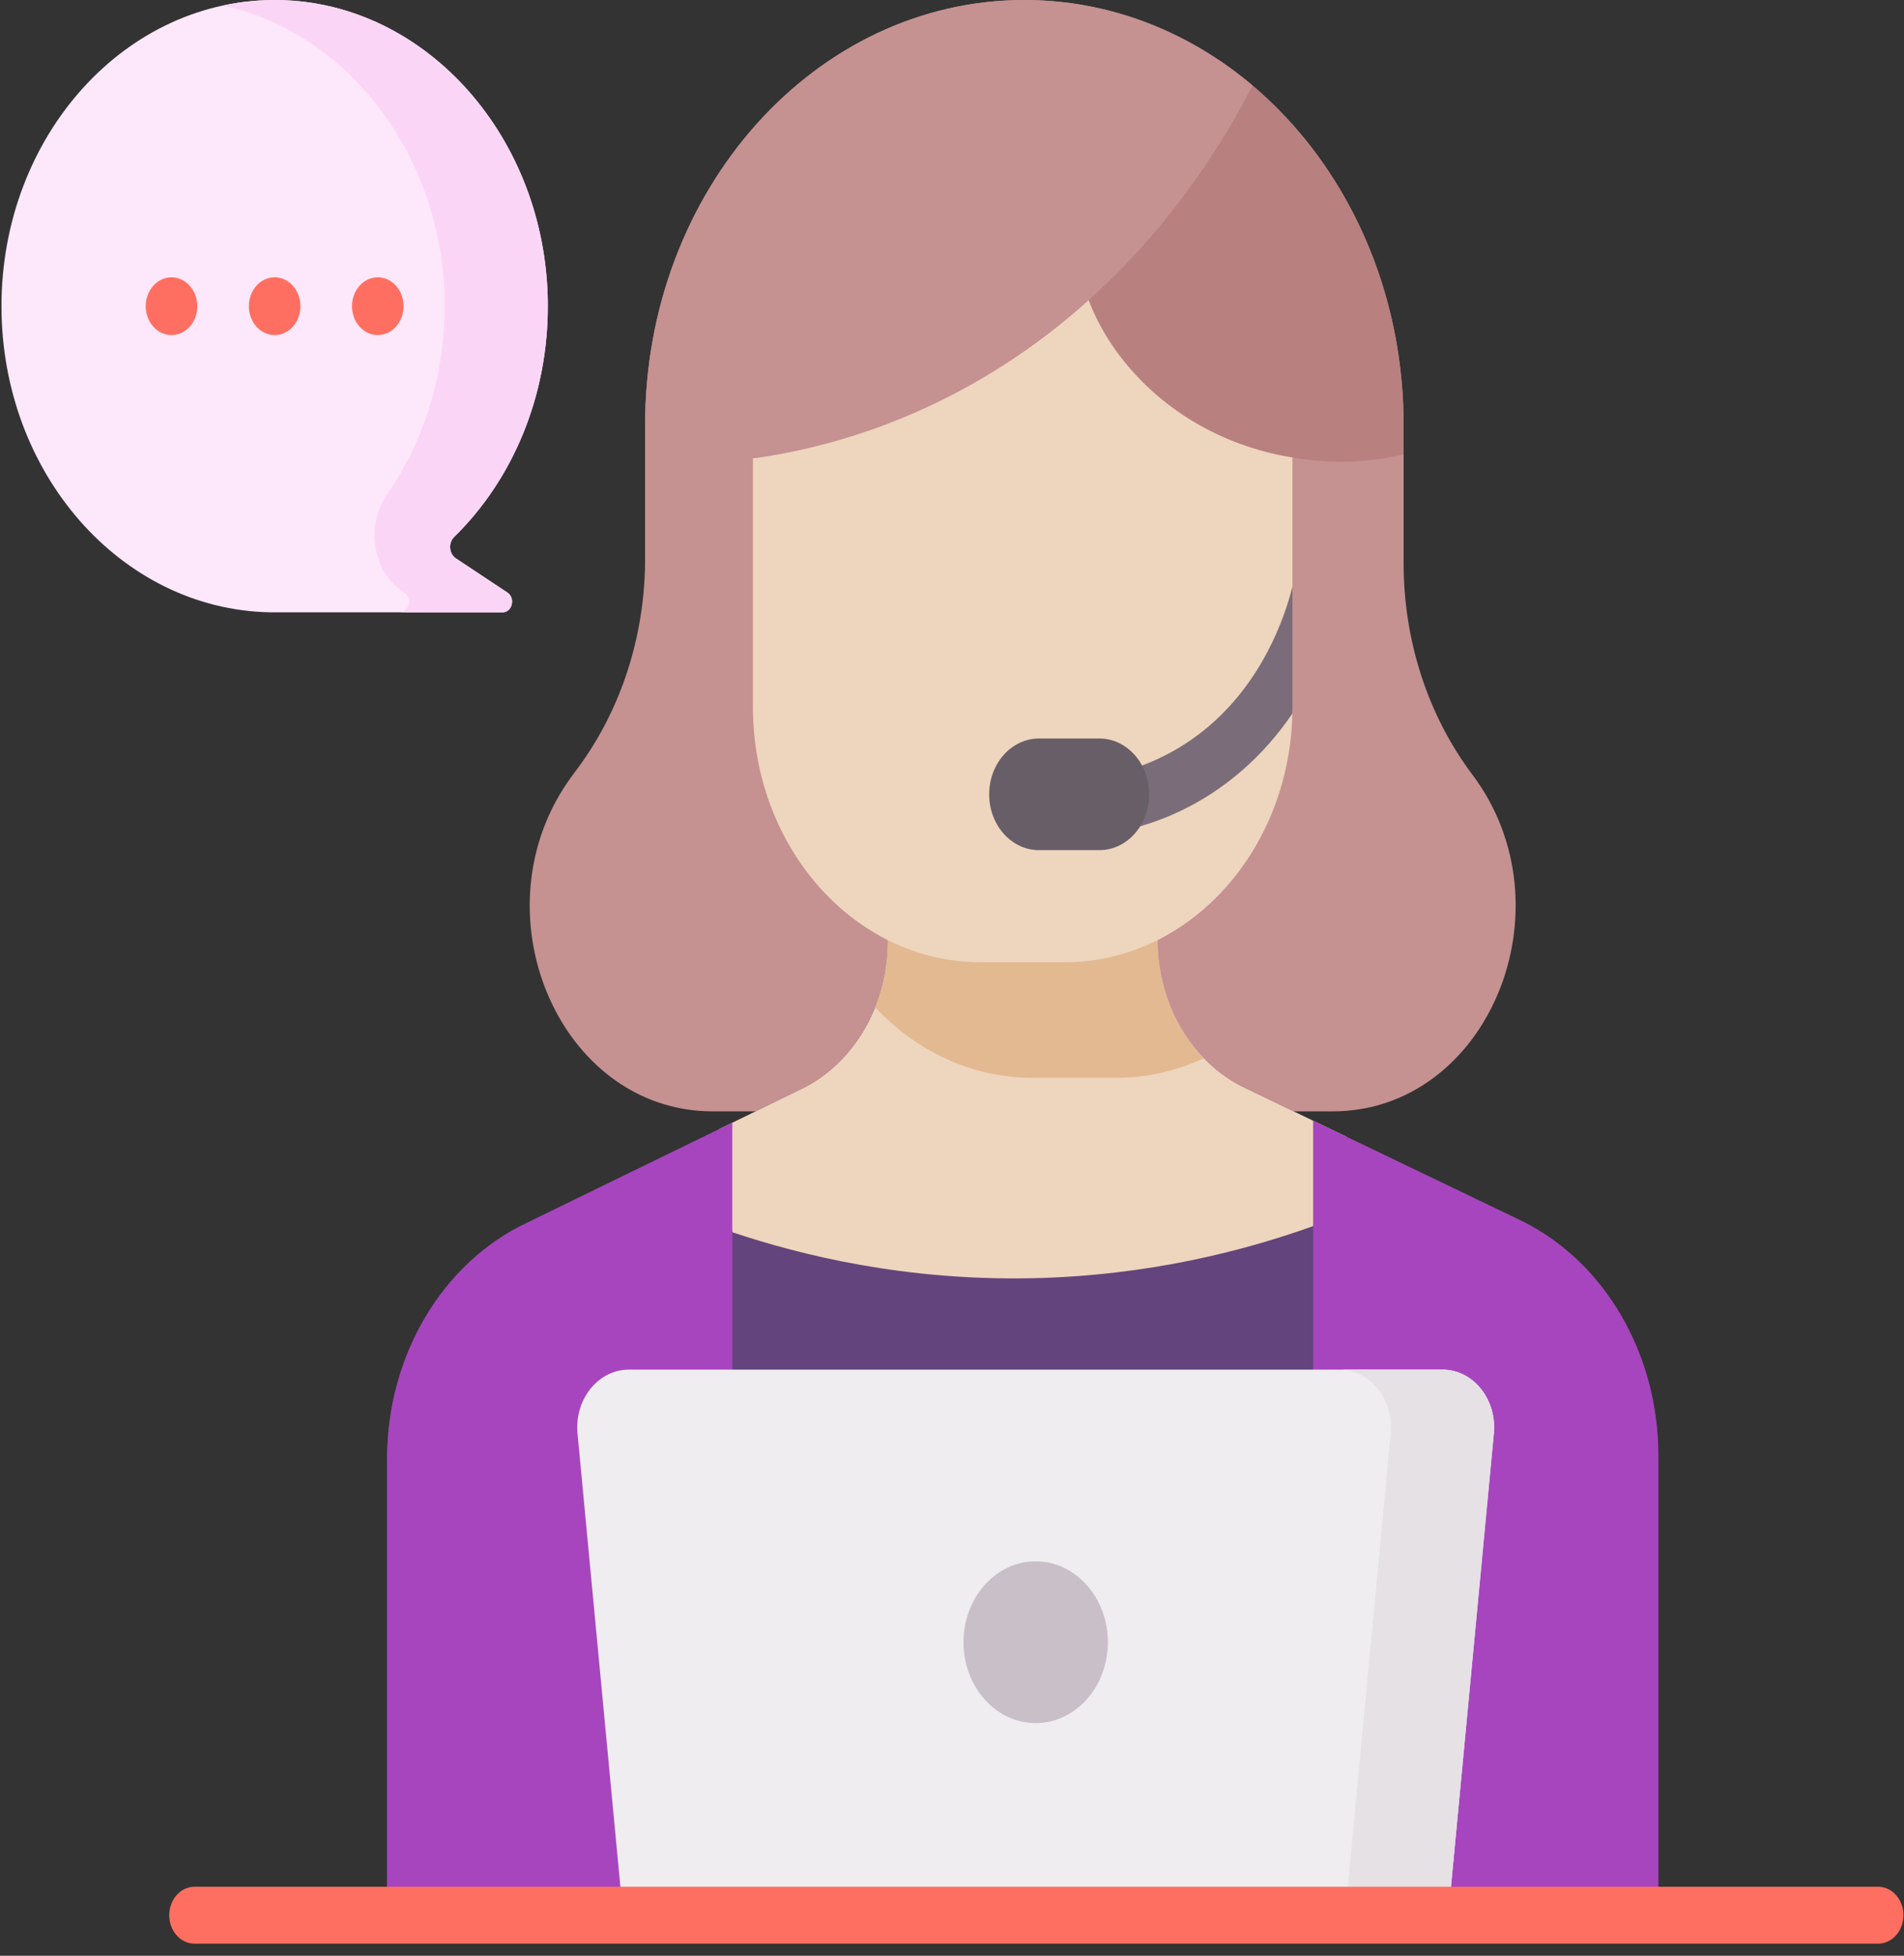 <svg width="75" height="77" viewBox="0 0 75 77" fill="none" xmlns="http://www.w3.org/2000/svg">
<rect x="0" y="0" width="75" height="77" fill="#333333" stroke="none"/>
<path d="M0.058 12.055C0.058 5.338 4.961 -0.095 10.977 0.002C16.804 0.095 21.543 5.449 21.579 11.977C21.6 15.633 20.167 18.914 17.891 21.14C17.651 21.375 17.685 21.803 17.96 21.985L19.987 23.329C20.315 23.547 20.178 24.11 19.797 24.11L10.615 24.107C4.766 23.985 0.058 18.636 0.058 12.055Z" fill="#FDE7FA"/>
<path d="M19.987 23.329L17.96 21.985C17.687 21.804 17.649 21.376 17.888 21.143C20.19 18.894 21.63 15.565 21.578 11.86C21.488 5.452 16.858 0.192 11.14 0.005C10.329 -0.021 9.537 0.053 8.774 0.217C13.717 1.279 17.484 6.16 17.517 11.977C17.533 14.794 16.686 17.389 15.255 19.45C14.391 20.694 14.671 22.498 15.883 23.301L15.925 23.329C16.249 23.544 16.118 24.096 15.746 24.108L19.797 24.109C20.177 24.11 20.315 23.546 19.987 23.329Z" fill="#FBD5F6"/>
<path d="M52.49 43.756H28.079C21.982 43.756 18.645 35.797 22.539 30.541L22.756 30.248C24.471 27.933 25.41 25.019 25.41 22.01V16.736C25.411 7.493 32.099 0 40.35 0C48.601 0 55.29 7.493 55.29 16.736V22.188C55.29 25.228 56.249 28.171 57.997 30.497C61.94 35.742 58.612 43.756 52.49 43.756Z" fill="#C59191"/>
<path d="M65.323 57.309V75.388H15.247V57.445C15.247 53.382 17.42 49.716 20.761 48.141L28.845 44.204L31.567 42.878C33.632 41.872 34.968 39.59 34.968 37.067V35.897H45.6V37.007C45.6 39.541 46.949 41.832 49.029 42.83L59.963 48.081C63.221 49.698 65.323 53.315 65.323 57.309Z" fill="#64447C"/>
<path d="M28.845 48.514C31.604 49.438 35.665 50.423 40.615 50.326C45.259 50.235 49.072 49.223 51.725 48.274L53.043 44.758L49.029 42.83C46.95 41.832 45.601 39.541 45.601 37.007V35.897H34.969V37.067C34.969 39.59 33.633 41.872 31.568 42.878L28.317 44.461L28.845 48.514Z" fill="#EED5BD"/>
<path d="M59.963 48.08L51.726 44.126L51.725 44.126V75.388H65.323V57.309C65.323 53.316 63.222 49.698 59.963 48.08Z" fill="#A745BF"/>
<path d="M28.845 44.204V75.388H15.247V57.445C15.247 53.383 17.42 49.716 20.761 48.141L28.845 44.204Z" fill="#A745BF"/>
<path d="M43.97 42.435C45.193 42.435 46.359 42.159 47.421 41.663C46.282 40.484 45.601 38.807 45.601 37.007V35.897H34.968V37.067C34.968 37.978 34.793 38.858 34.473 39.658C36.083 41.377 38.261 42.434 40.661 42.434H43.97V42.435Z" fill="#E3B992"/>
<path d="M50.911 17.98V27.833C50.911 33.384 46.894 37.884 41.939 37.884H38.63C33.675 37.884 29.658 33.384 29.658 27.833V17.98C29.658 14.368 32.271 11.441 35.495 11.441H45.075C48.298 11.441 50.911 14.368 50.911 17.98Z" fill="#EED5BD"/>
<path d="M50.911 23.106C50.907 23.12 50.902 23.133 50.899 23.147C50.574 24.401 49.723 26.772 47.666 28.549C46.708 29.376 45.615 29.974 44.419 30.326C43.876 30.485 43.552 31.107 43.694 31.715C43.814 32.226 44.225 32.564 44.676 32.564C44.761 32.564 44.848 32.552 44.934 32.527C46.395 32.097 47.732 31.365 48.906 30.351C49.718 29.65 50.374 28.876 50.905 28.098C50.907 28.01 50.911 27.922 50.911 27.833V23.106H50.911Z" fill="#7A6D79"/>
<path d="M43.305 33.471H40.925C39.842 33.471 38.964 32.487 38.964 31.274C38.964 30.06 39.842 29.076 40.925 29.076H43.305C44.389 29.076 45.267 30.06 45.267 31.274C45.267 32.487 44.389 33.471 43.305 33.471Z" fill="#685E68"/>
<path d="M42.405 8.833C42.633 5.613 45.384 3.477 48.018 2.37C52.374 5.294 55.29 10.633 55.29 16.736V17.887C55.049 17.943 54.81 17.993 54.573 18.032C53.122 18.275 51.887 18.17 51.043 18.032C45.604 17.221 42.13 12.721 42.405 8.833Z" fill="#B98080"/>
<path d="M40.35 0C43.724 0 46.837 1.254 49.338 3.367C48.09 5.799 45.225 10.607 39.853 14.167C35.865 16.809 32.105 17.697 29.789 18.032H25.411V16.736C25.41 7.493 32.099 0 40.35 0V0Z" fill="#C59191"/>
<path d="M57.051 75.388H24.542L22.749 56.439C22.622 55.095 23.562 53.924 24.769 53.924H56.824C58.031 53.924 58.971 55.095 58.844 56.439L57.051 75.388Z" fill="#EFEDEF"/>
<path d="M56.824 53.924H52.762C53.968 53.924 54.909 55.095 54.782 56.439L52.988 75.388H57.051L58.844 56.439C58.971 55.095 58.03 53.924 56.824 53.924Z" fill="#E5E1E5"/>
<path d="M73.977 76.525H7.666C7.114 76.525 6.666 76.023 6.666 75.404C6.666 74.785 7.114 74.283 7.666 74.283H73.977C74.53 74.283 74.978 74.785 74.978 75.404C74.978 76.023 74.53 76.525 73.977 76.525Z" fill="#FF6F61"/>
<path d="M40.796 67.841C42.367 67.841 43.64 66.415 43.64 64.656C43.64 62.897 42.367 61.471 40.796 61.471C39.226 61.471 37.953 62.897 37.953 64.656C37.953 66.415 39.226 67.841 40.796 67.841Z" fill="#C9BFC8"/>
<path d="M6.756 13.192C7.317 13.192 7.772 12.683 7.772 12.055C7.772 11.427 7.317 10.917 6.756 10.917C6.196 10.917 5.741 11.427 5.741 12.055C5.741 12.683 6.196 13.192 6.756 13.192Z" fill="#FF6F61"/>
<path d="M10.819 13.192C11.38 13.192 11.834 12.683 11.834 12.055C11.834 11.427 11.38 10.917 10.819 10.917C10.258 10.917 9.803 11.427 9.803 12.055C9.803 12.683 10.258 13.192 10.819 13.192Z" fill="#FF6F61"/>
<path d="M14.881 13.192C15.441 13.192 15.896 12.683 15.896 12.055C15.896 11.427 15.441 10.917 14.881 10.917C14.32 10.917 13.865 11.427 13.865 12.055C13.865 12.683 14.32 13.192 14.881 13.192Z" fill="#FF6F61"/>
</svg>
